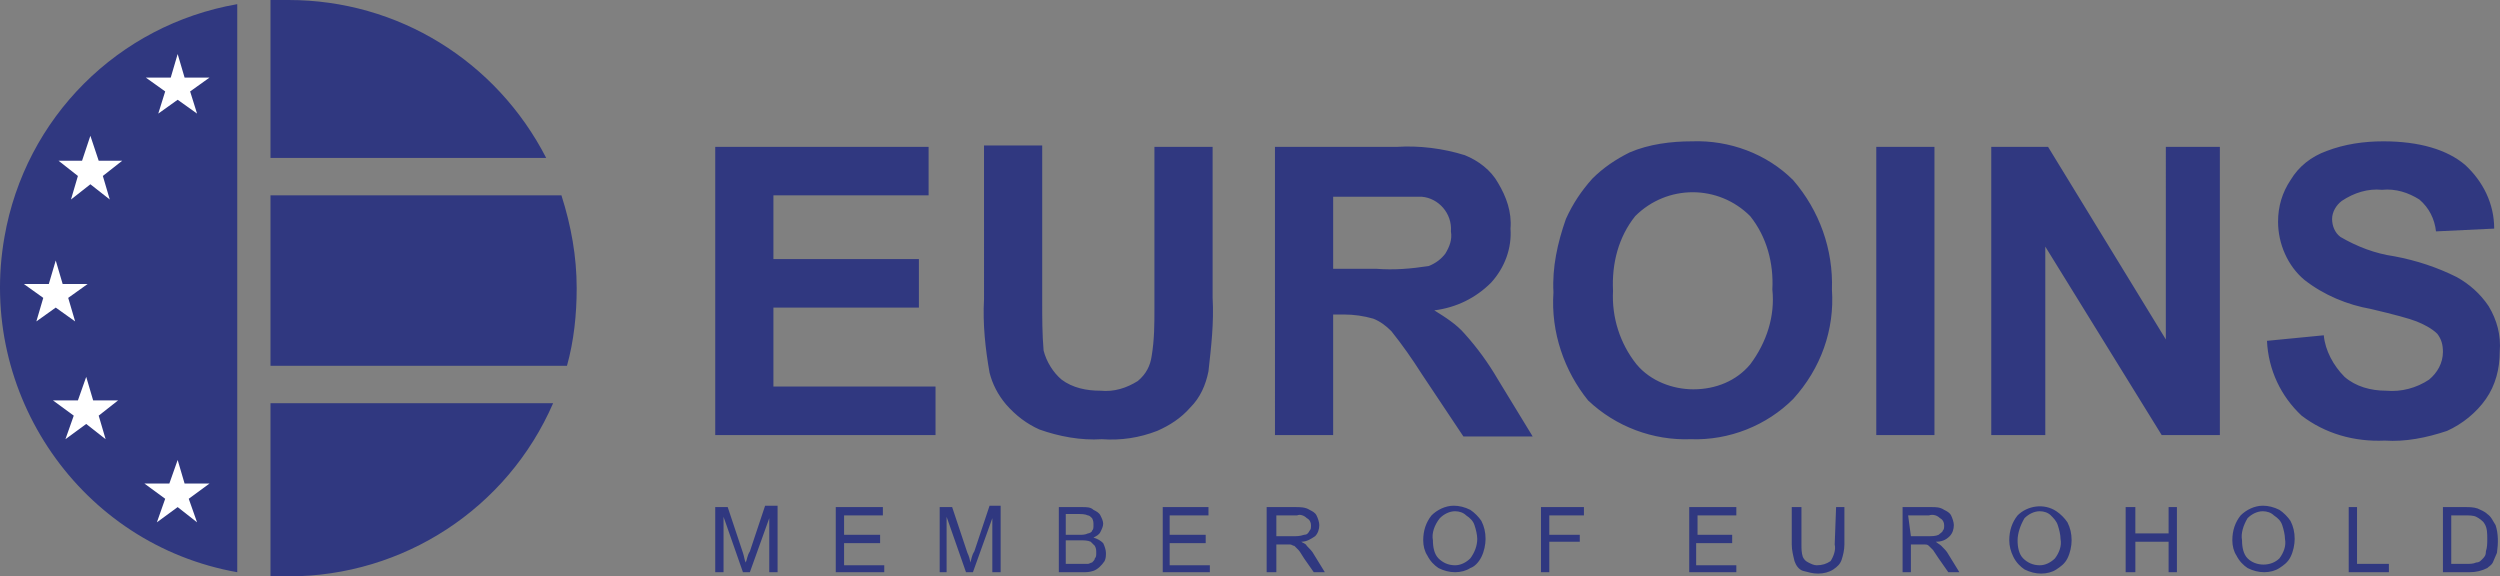 <?xml version="1.0" encoding="UTF-8" standalone="no"?>
<!-- Generator: Adobe Illustrator 22.1.0, SVG Export Plug-In . SVG Version: 6.00 Build 0)  -->

<svg
   version="1.1"
   id="Layer_1"
   x="0px"
   y="0px"
   viewBox="0 0 180.442 41.6"
   xml:space="preserve"
   sodipodi:docname="evroins.svg"
   width="180.442"
   height="41.6"
   inkscape:version="1.3.2 (091e20e, 2023-11-25)"
   xmlns:inkscape="http://www.inkscape.org/namespaces/inkscape"
   xmlns:sodipodi="http://sodipodi.sourceforge.net/DTD/sodipodi-0.dtd"
   xmlns="http://www.w3.org/2000/svg"
   xmlns:svg="http://www.w3.org/2000/svg"
   xmlns:rdf="http://www.w3.org/1999/02/22-rdf-syntax-ns#"
   xmlns:cc="http://creativecommons.org/ns#"
   xmlns:dc="http://purl.org/dc/elements/1.1/"><rect x="0" y="0" width="180.442" height="41.6" fill="#808080" stroke="none"/><defs
   id="defs9" /><sodipodi:namedview
   id="namedview9"
   pagecolor="#ffffff"
   bordercolor="#000000"
   borderopacity="0.25"
   inkscape:showpageshadow="2"
   inkscape:pageopacity="0.0"
   inkscape:pagecheckerboard="0"
   inkscape:deskcolor="#d1d1d1"
   inkscape:zoom="2.8199835"
   inkscape:cx="90.071448"
   inkscape:cy="20.922108"
   inkscape:window-width="1312"
   inkscape:window-height="449"
   inkscape:window-x="0"
   inkscape:window-y="25"
   inkscape:window-maximized="0"
   inkscape:current-layer="Layer_1" />
<style
   type="text/css"
   id="style1">
	.st0{fill:#303880;}
	.st1{fill:none;}
	.st2{fill:#FFFFFF;}
</style>
<title
   id="title1">Asset 3</title>
<g
   id="Layer_2_1_"
   transform="translate(-30.877,-15.7)">
	<g
   id="Layer_1-2">
		<g
   id="_913838544">
			<path
   class="st0"
   d="m 194.5,40.3 4.1,-0.4 c 0.1,1.1 0.7,2.2 1.5,3 0.8,0.7 1.9,1 3,1 1.1,0.1 2.2,-0.2 3.1,-0.8 0.6,-0.5 1,-1.2 1,-2 0,-0.5 -0.1,-0.9 -0.4,-1.3 -0.4,-0.4 -1,-0.7 -1.5,-0.9 -0.5,-0.2 -1.6,-0.5 -3.3,-0.9 -1.7,-0.3 -3.4,-1 -4.8,-2.1 -1.2,-1 -1.9,-2.6 -1.9,-4.2 0,-1.1 0.3,-2.1 0.9,-3 0.6,-1 1.5,-1.7 2.6,-2.1 1.3,-0.5 2.7,-0.7 4.1,-0.7 2.6,0 4.6,0.6 5.9,1.7 1.3,1.2 2.1,2.8 2.1,4.6 l -4.2,0.2 c -0.1,-0.9 -0.5,-1.7 -1.2,-2.3 -0.8,-0.5 -1.7,-0.8 -2.7,-0.7 -1,-0.1 -2,0.2 -2.9,0.8 -0.4,0.3 -0.7,0.8 -0.7,1.3 0,0.5 0.2,1 0.6,1.3 1.2,0.7 2.5,1.2 3.9,1.4 1.6,0.3 3.1,0.8 4.5,1.5 0.9,0.5 1.7,1.2 2.3,2.1 0.6,1 0.9,2.1 0.8,3.3 0,1.2 -0.3,2.4 -1,3.4 -0.7,1 -1.7,1.8 -2.8,2.3 -1.5,0.5 -3,0.8 -4.5,0.7 -2.2,0.1 -4.3,-0.5 -6,-1.8 -1.5,-1.4 -2.4,-3.3 -2.5,-5.4 z m -19.9,6.8 V 26.3 h 4.1 l 8.5,13.9 V 26.3 h 3.9 v 20.8 h -4.2 l -8.4,-13.6 v 13.6 z m -8.3,-20.8 h 4.2 v 20.8 h -4.2 z m -19,10.4 c -0.1,1.9 0.5,3.8 1.7,5.3 1,1.2 2.6,1.8 4.1,1.8 1.6,0 3.1,-0.6 4.1,-1.8 1.2,-1.6 1.8,-3.5 1.6,-5.4 0.1,-1.9 -0.4,-3.8 -1.6,-5.3 -2.3,-2.3 -6,-2.3 -8.3,0 0,0 0,0 0,0 -1.2,1.5 -1.7,3.4 -1.6,5.4 z m -4.3,0.1 c -0.1,-1.8 0.3,-3.6 0.9,-5.3 0.5,-1.1 1.1,-2 1.9,-2.9 0.8,-0.8 1.7,-1.4 2.7,-1.9 1.4,-0.6 3,-0.8 4.5,-0.8 2.7,-0.1 5.4,0.9 7.3,2.8 1.9,2.2 2.9,5 2.8,7.9 0.2,2.9 -0.8,5.7 -2.8,7.9 -1.9,1.9 -4.6,3 -7.4,2.9 -2.7,0.1 -5.4,-0.9 -7.4,-2.8 -1.7,-2.1 -2.7,-4.9 -2.5,-7.8 z m -15.9,-1.7 h 3.1 c 1.3,0.1 2.5,0 3.8,-0.2 0.5,-0.2 0.9,-0.5 1.2,-0.9 0.3,-0.5 0.5,-1 0.4,-1.6 0.1,-1.3 -0.9,-2.4 -2.1,-2.5 -0.3,0 -1.4,0 -3.1,0 h -3.3 z m -4.2,12 V 26.3 h 8.8 c 1.6,-0.1 3.3,0.1 4.9,0.6 1,0.4 1.9,1.1 2.4,2 0.6,1 1,2.1 0.9,3.3 0.1,1.4 -0.4,2.8 -1.4,3.9 -1.1,1.1 -2.5,1.8 -4.1,2 0.8,0.5 1.6,1 2.2,1.7 0.9,1 1.7,2.1 2.4,3.3 l 2.5,4.1 h -5 l -3,-4.5 c -0.7,-1.1 -1.4,-2.1 -2.2,-3.1 -0.4,-0.4 -0.8,-0.7 -1.3,-0.9 -0.7,-0.2 -1.4,-0.3 -2.1,-0.3 h -0.8 v 8.7 z m -21,-20.9 h 4.2 v 11.3 c 0,1.2 0,2.3 0.1,3.5 0.2,0.8 0.7,1.6 1.3,2.1 0.8,0.6 1.8,0.8 2.8,0.8 1,0.1 1.9,-0.2 2.7,-0.7 0.6,-0.5 0.9,-1.1 1,-1.8 0.2,-1.2 0.2,-2.3 0.2,-3.5 V 26.3 h 4.2 v 10.9 c 0.1,1.8 -0.1,3.5 -0.3,5.3 -0.2,1 -0.6,1.9 -1.3,2.6 -0.7,0.8 -1.5,1.3 -2.4,1.7 -1.3,0.5 -2.6,0.7 -4,0.6 -1.5,0.1 -3.1,-0.2 -4.5,-0.7 -0.9,-0.4 -1.7,-1 -2.4,-1.8 -0.6,-0.7 -1,-1.5 -1.2,-2.3 -0.3,-1.7 -0.5,-3.5 -0.4,-5.3 z M 82.5,47.1 V 26.3 h 15.4 v 3.5 H 86.7 v 4.6 h 10.5 v 3.5 H 86.7 v 5.7 h 11.7 v 3.5 z"
   id="path1" />
			<path
   class="st1"
   d="m 194.5,40.3 4.1,-0.4 c 0.1,1.1 0.7,2.2 1.5,3 0.8,0.7 1.9,1 3,1 1.1,0.1 2.2,-0.2 3.1,-0.8 0.6,-0.5 1,-1.2 1,-2 0,-0.5 -0.1,-0.9 -0.4,-1.3 -0.4,-0.4 -1,-0.7 -1.5,-0.9 -0.5,-0.2 -1.6,-0.5 -3.3,-0.9 -1.7,-0.3 -3.4,-1 -4.8,-2.1 -1.2,-1 -1.9,-2.6 -1.9,-4.2 0,-1.1 0.3,-2.1 0.9,-3 0.6,-1 1.5,-1.7 2.6,-2.1 1.3,-0.5 2.7,-0.7 4.1,-0.7 2.6,0 4.6,0.6 5.9,1.7 1.3,1.2 2.1,2.8 2.1,4.6 l -4.2,0.2 c -0.1,-0.9 -0.5,-1.7 -1.2,-2.3 -0.8,-0.5 -1.7,-0.8 -2.7,-0.7 -1,-0.1 -2,0.2 -2.9,0.8 -0.4,0.3 -0.7,0.8 -0.7,1.3 0,0.5 0.2,1 0.6,1.3 1.2,0.7 2.5,1.2 3.9,1.4 1.6,0.3 3.1,0.8 4.5,1.5 0.9,0.5 1.7,1.2 2.3,2.1 0.6,1 0.9,2.1 0.8,3.3 0,1.2 -0.3,2.4 -1,3.4 -0.7,1 -1.7,1.8 -2.8,2.3 -1.5,0.5 -3,0.8 -4.5,0.7 -2.2,0.1 -4.3,-0.5 -6,-1.8 -1.5,-1.4 -2.4,-3.3 -2.5,-5.4 z m -19.9,6.8 V 26.3 h 4.1 l 8.5,13.9 V 26.3 h 3.9 v 20.8 h -4.2 l -8.4,-13.6 v 13.6 z m -8.3,-20.8 h 4.2 v 20.8 h -4.2 z m -19,10.4 c -0.1,1.9 0.5,3.8 1.7,5.3 1,1.2 2.6,1.8 4.1,1.8 1.6,0 3.1,-0.6 4.1,-1.8 1.2,-1.6 1.8,-3.5 1.6,-5.4 0.1,-1.9 -0.4,-3.8 -1.6,-5.3 -2.3,-2.3 -6,-2.3 -8.3,0 0,0 0,0 0,0 -1.2,1.5 -1.7,3.4 -1.6,5.4 z m -4.3,0.1 c -0.1,-1.8 0.3,-3.6 0.9,-5.3 0.5,-1.1 1.1,-2 1.9,-2.9 0.8,-0.8 1.7,-1.4 2.7,-1.9 1.4,-0.6 3,-0.8 4.5,-0.8 2.7,-0.1 5.4,0.9 7.3,2.8 1.9,2.2 2.9,5 2.8,7.9 0.2,2.9 -0.8,5.7 -2.8,7.9 -1.9,1.9 -4.6,3 -7.4,2.9 -2.7,0.1 -5.4,-0.9 -7.4,-2.8 -1.7,-2.1 -2.7,-4.9 -2.5,-7.8 z m -15.9,-1.7 h 3.1 c 1.3,0.1 2.5,0 3.8,-0.2 0.5,-0.2 0.9,-0.5 1.2,-0.9 0.3,-0.5 0.5,-1 0.4,-1.6 0.1,-1.3 -0.9,-2.4 -2.1,-2.5 -0.3,0 -1.4,0 -3.1,0 h -3.3 z m -4.2,12 V 26.3 h 8.8 c 1.6,-0.1 3.3,0.1 4.9,0.6 1,0.4 1.9,1.1 2.4,2 0.6,1 1,2.1 0.9,3.3 0.1,1.4 -0.4,2.8 -1.4,3.9 -1.1,1.1 -2.5,1.8 -4.1,2 0.8,0.5 1.6,1 2.2,1.7 0.9,1 1.7,2.1 2.4,3.3 l 2.5,4.1 h -5 l -3,-4.5 c -0.7,-1.1 -1.4,-2.1 -2.2,-3.1 -0.4,-0.4 -0.8,-0.7 -1.3,-0.9 -0.7,-0.2 -1.4,-0.3 -2.1,-0.3 h -0.8 v 8.7 z m -21,-20.9 h 4.2 v 11.3 c 0,1.2 0,2.3 0.1,3.5 0.2,0.8 0.7,1.6 1.3,2.1 0.8,0.6 1.8,0.8 2.8,0.8 1,0.1 1.9,-0.2 2.7,-0.7 0.6,-0.5 0.9,-1.1 1,-1.8 0.2,-1.2 0.2,-2.3 0.2,-3.5 V 26.3 h 4.2 v 10.9 c 0.1,1.8 -0.1,3.5 -0.3,5.3 -0.2,1 -0.6,1.9 -1.3,2.6 -0.7,0.8 -1.5,1.3 -2.4,1.7 -1.3,0.5 -2.6,0.7 -4,0.6 -1.5,0.1 -3.1,-0.2 -4.5,-0.7 -0.9,-0.4 -1.7,-1 -2.4,-1.8 -0.6,-0.7 -1,-1.5 -1.2,-2.3 -0.3,-1.7 -0.5,-3.5 -0.4,-5.3 z M 82.5,47.1 V 26.3 h 15.4 v 3.5 H 86.7 v 4.6 h 10.5 v 3.5 H 86.7 v 5.7 h 11.7 v 3.5 z"
   id="path2" />
		</g>
		<g
   id="_913837744">
			<path
   class="st0"
   d="m 207.9,56.4 h 1 c 0.2,0 0.5,0 0.7,-0.1 0.2,0 0.3,-0.1 0.4,-0.2 0.2,-0.2 0.3,-0.3 0.3,-0.6 0.1,-0.3 0.1,-0.6 0.1,-0.9 0,-0.4 0,-0.8 -0.2,-1.1 -0.1,-0.2 -0.4,-0.4 -0.6,-0.5 -0.2,-0.1 -0.5,-0.1 -0.8,-0.1 h -1 v 3.5 z m -0.7,0.6 v -4.7 h 1.6 c 0.3,0 0.6,0 0.9,0.1 0.2,0.1 0.5,0.2 0.7,0.4 0.3,0.2 0.4,0.5 0.6,0.8 0.2,0.6 0.2,1.3 0.1,2 -0.1,0.2 -0.2,0.5 -0.3,0.7 -0.1,0.2 -0.3,0.3 -0.4,0.4 -0.4,0.2 -0.8,0.3 -1.3,0.3 z m -6.8,0 v -4.7 h 0.6 v 4.1 h 2.3 V 57 Z m -7.7,-2.3 c 0,0.5 0.1,1 0.4,1.3 0.6,0.6 1.7,0.6 2.3,0 0,0 0,0 0,0 0.3,-0.4 0.5,-0.9 0.4,-1.4 0,-0.3 -0.1,-0.7 -0.2,-1 -0.1,-0.3 -0.3,-0.5 -0.6,-0.7 -0.2,-0.2 -0.5,-0.3 -0.8,-0.3 -0.4,0 -0.8,0.2 -1.1,0.5 -0.3,0.5 -0.5,1.1 -0.4,1.6 z m -0.7,0 c 0,-0.7 0.2,-1.3 0.6,-1.8 0.4,-0.4 1,-0.7 1.6,-0.7 0.4,0 0.8,0.1 1.2,0.3 0.3,0.2 0.6,0.5 0.8,0.8 0.2,0.4 0.3,0.8 0.3,1.3 0,0.4 -0.1,0.9 -0.3,1.3 -0.2,0.4 -0.5,0.6 -0.8,0.8 -0.3,0.2 -0.7,0.3 -1.1,0.3 -0.4,0 -0.8,-0.1 -1.2,-0.3 -0.3,-0.2 -0.6,-0.5 -0.8,-0.9 -0.2,-0.3 -0.3,-0.7 -0.3,-1.1 z m -7.7,2.3 v -4.7 h 0.7 v 1.9 h 2.4 V 52.3 H 188 V 57 h -0.6 V 54.8 H 185 V 57 Z m -7.8,-2.3 c 0,0.5 0.1,1 0.4,1.3 0.3,0.3 0.7,0.5 1.2,0.5 0.4,0 0.8,-0.2 1.1,-0.5 0.3,-0.4 0.5,-0.9 0.4,-1.4 0,-0.3 -0.1,-0.7 -0.2,-1 -0.1,-0.3 -0.3,-0.5 -0.5,-0.7 -0.2,-0.2 -0.5,-0.3 -0.8,-0.3 -0.4,0 -0.8,0.2 -1.1,0.5 -0.3,0.5 -0.5,1.1 -0.5,1.6 z m -0.6,0 c 0,-0.7 0.2,-1.3 0.6,-1.8 0.7,-0.7 1.9,-0.9 2.8,-0.3 0.3,0.2 0.6,0.5 0.8,0.8 0.2,0.4 0.3,0.8 0.3,1.3 0,0.4 -0.1,0.9 -0.3,1.3 -0.2,0.4 -0.5,0.6 -0.8,0.8 -0.3,0.2 -0.7,0.3 -1.1,0.3 -0.4,0 -0.8,-0.1 -1.2,-0.3 -0.3,-0.2 -0.6,-0.5 -0.8,-0.9 -0.2,-0.4 -0.3,-0.8 -0.3,-1.2 z m -7.1,-0.3 h 1.3 c 0.2,0 0.5,0 0.7,-0.1 0.1,-0.1 0.3,-0.2 0.3,-0.3 0.1,-0.1 0.1,-0.2 0.1,-0.4 0,-0.2 -0.1,-0.4 -0.3,-0.5 -0.2,-0.2 -0.5,-0.3 -0.8,-0.2 h -1.5 z m -0.6,2.6 v -4.7 h 2.1 c 0.3,0 0.6,0 0.9,0.2 0.2,0.1 0.4,0.2 0.5,0.4 0.1,0.2 0.2,0.5 0.2,0.7 0,0.3 -0.1,0.6 -0.3,0.8 -0.3,0.3 -0.6,0.4 -1,0.4 0.1,0.1 0.3,0.2 0.4,0.3 0.2,0.2 0.4,0.4 0.5,0.6 l 0.8,1.3 h -0.8 l -0.7,-1 -0.4,-0.6 c -0.1,-0.1 -0.2,-0.2 -0.3,-0.3 C 170,55 169.9,55 169.8,55 c -0.1,0 -0.2,0 -0.3,0 h -0.7 v 2 z m -4.8,-4.7 H 164 V 55 c 0,0.4 -0.1,0.8 -0.2,1.1 -0.1,0.3 -0.3,0.5 -0.6,0.7 -0.3,0.2 -0.7,0.3 -1.1,0.3 -0.4,0 -0.7,-0.1 -1.1,-0.2 -0.3,-0.1 -0.5,-0.4 -0.6,-0.7 -0.1,-0.4 -0.2,-0.8 -0.2,-1.2 v -2.7 h 0.7 V 55 c 0,0.3 0,0.6 0.1,0.9 0.1,0.2 0.2,0.3 0.4,0.4 0.2,0.1 0.4,0.2 0.6,0.2 0.4,0 0.7,-0.1 1,-0.3 0.2,-0.3 0.4,-0.8 0.3,-1.2 z M 152.8,57 v -4.7 h 3.4 v 0.6 h -2.8 v 1.4 h 2.5 v 0.6 h -2.6 v 1.6 h 2.9 V 57 Z m -10.7,0 v -4.7 h 3.1 v 0.6 h -2.5 v 1.4 h 2.2 v 0.5 h -2.2 V 57 Z m -7.8,-2.3 c 0,0.5 0.1,1 0.4,1.3 0.3,0.3 0.7,0.5 1.2,0.5 0.4,0 0.8,-0.2 1.1,-0.5 0.3,-0.4 0.5,-0.9 0.5,-1.4 0,-0.3 -0.1,-0.7 -0.2,-1 -0.1,-0.3 -0.3,-0.5 -0.6,-0.7 -0.2,-0.2 -0.5,-0.3 -0.8,-0.3 -0.4,0 -0.8,0.2 -1.1,0.5 -0.4,0.5 -0.6,1.1 -0.5,1.6 z m -0.7,0 c 0,-0.7 0.2,-1.3 0.6,-1.8 0.4,-0.4 1,-0.7 1.6,-0.7 0.4,0 0.8,0.1 1.2,0.3 0.3,0.2 0.6,0.5 0.8,0.8 0.2,0.4 0.3,0.8 0.3,1.3 0,0.4 -0.1,0.9 -0.3,1.3 -0.2,0.4 -0.5,0.7 -0.8,0.8 -0.3,0.2 -0.7,0.3 -1.1,0.3 -0.4,0 -0.8,-0.1 -1.2,-0.3 -0.3,-0.2 -0.6,-0.5 -0.8,-0.9 -0.2,-0.3 -0.3,-0.7 -0.3,-1.1 z M 123,54.4 h 1.3 c 0.2,0 0.4,0 0.7,-0.1 0.2,0 0.3,-0.1 0.4,-0.3 0.1,-0.1 0.1,-0.2 0.1,-0.4 0,-0.2 -0.1,-0.4 -0.3,-0.5 -0.2,-0.2 -0.5,-0.3 -0.7,-0.2 H 123 Z m -0.7,2.6 v -4.7 h 2.1 c 0.3,0 0.7,0 1,0.2 0.2,0.1 0.4,0.2 0.5,0.4 0.1,0.2 0.2,0.5 0.2,0.7 0,0.3 -0.1,0.6 -0.3,0.8 -0.3,0.2 -0.6,0.4 -1,0.4 0.1,0.1 0.3,0.1 0.4,0.3 0.2,0.2 0.4,0.4 0.5,0.6 l 0.8,1.3 h -0.8 L 125,56 c -0.2,-0.3 -0.3,-0.5 -0.4,-0.6 -0.1,-0.1 -0.2,-0.2 -0.3,-0.3 -0.1,0 -0.2,-0.1 -0.3,-0.1 -0.1,0 -0.2,0 -0.3,0 H 123 v 2 z m -7.5,0 v -4.7 h 3.3 v 0.6 h -2.8 v 1.4 h 2.6 v 0.6 h -2.6 v 1.6 h 2.9 V 57 Z m -7,-0.6 h 1.6 c 0.1,0 0.2,-0.1 0.3,-0.1 0.1,-0.1 0.2,-0.2 0.2,-0.3 0.1,-0.1 0.1,-0.2 0.1,-0.4 0,-0.2 0,-0.3 -0.1,-0.5 -0.1,-0.1 -0.2,-0.2 -0.3,-0.3 -0.2,-0.1 -0.5,-0.1 -0.7,-0.1 h -1.1 z m 0,-2.1 h 1 c 0.2,0 0.4,0 0.6,-0.1 0.1,0 0.3,-0.1 0.3,-0.2 0.1,-0.1 0.1,-0.2 0.1,-0.4 0,-0.2 0,-0.3 -0.1,-0.5 -0.1,-0.1 -0.2,-0.2 -0.3,-0.2 -0.2,-0.1 -0.5,-0.1 -0.7,-0.1 h -0.9 z m -0.5,2.7 v -4.7 h 1.7 c 0.3,0 0.6,0 0.8,0.2 0.2,0.1 0.4,0.2 0.5,0.4 0.1,0.2 0.2,0.4 0.2,0.6 0,0.2 -0.1,0.4 -0.2,0.6 -0.1,0.2 -0.3,0.3 -0.5,0.4 0.3,0.1 0.5,0.2 0.7,0.4 0.1,0.2 0.2,0.5 0.2,0.7 0,0.2 0,0.4 -0.1,0.6 -0.2,0.3 -0.5,0.6 -0.8,0.7 -0.3,0.1 -0.5,0.1 -0.8,0.1 z m -8.6,0 v -4.7 h 0.9 l 1.1,3.3 c 0.1,0.2 0.2,0.5 0.2,0.7 0.1,-0.2 0.1,-0.5 0.3,-0.8 l 1.1,-3.3 h 0.8 V 57 h -0.6 v -3.9 l -1.4,3.9 h -0.5 l -1.4,-4 v 4 z m -7.5,0 v -4.7 h 3.4 v 0.6 h -2.8 v 1.4 h 2.6 v 0.6 h -2.6 v 1.6 h 2.9 V 57 Z m -8.7,0 v -4.7 h 0.9 l 1.1,3.3 c 0.1,0.3 0.1,0.5 0.2,0.7 0.1,-0.2 0.1,-0.5 0.3,-0.8 l 1.1,-3.3 H 87 V 57 H 86.4 V 53.1 L 85,57 h -0.5 l -1.4,-4 v 4 z"
   id="path3" />
			<path
   class="st1"
   d="m 207.9,56.4 h 1 c 0.2,0 0.5,0 0.7,-0.1 0.2,0 0.3,-0.1 0.4,-0.2 0.2,-0.2 0.3,-0.3 0.3,-0.6 0.1,-0.3 0.1,-0.6 0.1,-0.9 0,-0.4 0,-0.8 -0.2,-1.1 -0.1,-0.2 -0.4,-0.4 -0.6,-0.5 -0.2,-0.1 -0.5,-0.1 -0.8,-0.1 h -1 v 3.5 z m -0.7,0.6 v -4.7 h 1.6 c 0.3,0 0.6,0 0.9,0.1 0.2,0.1 0.5,0.2 0.7,0.4 0.3,0.2 0.4,0.5 0.6,0.8 0.2,0.6 0.2,1.3 0.1,2 -0.1,0.2 -0.2,0.5 -0.3,0.7 -0.1,0.2 -0.3,0.3 -0.4,0.4 -0.4,0.2 -0.8,0.3 -1.3,0.3 z m -6.8,0 v -4.7 h 0.6 v 4.1 h 2.3 V 57 Z m -7.7,-2.3 c 0,0.5 0.1,1 0.4,1.3 0.6,0.6 1.7,0.6 2.3,0 0,0 0,0 0,0 0.3,-0.4 0.5,-0.9 0.4,-1.4 0,-0.3 -0.1,-0.7 -0.2,-1 -0.1,-0.3 -0.3,-0.5 -0.6,-0.7 -0.2,-0.2 -0.5,-0.3 -0.8,-0.3 -0.4,0 -0.8,0.2 -1.1,0.5 -0.3,0.5 -0.5,1.1 -0.4,1.6 z m -0.7,0 c 0,-0.7 0.2,-1.3 0.6,-1.8 0.4,-0.4 1,-0.7 1.6,-0.7 0.4,0 0.8,0.1 1.2,0.3 0.3,0.2 0.6,0.5 0.8,0.8 0.2,0.4 0.3,0.8 0.3,1.3 0,0.4 -0.1,0.9 -0.3,1.3 -0.2,0.4 -0.5,0.6 -0.8,0.8 -0.3,0.2 -0.7,0.3 -1.1,0.3 -0.4,0 -0.8,-0.1 -1.2,-0.3 -0.3,-0.2 -0.6,-0.5 -0.8,-0.9 -0.2,-0.3 -0.3,-0.7 -0.3,-1.1 z m -7.7,2.3 v -4.7 h 0.7 v 1.9 h 2.4 V 52.3 H 188 V 57 h -0.6 V 54.8 H 185 V 57 Z m -7.8,-2.3 c 0,0.5 0.1,1 0.4,1.3 0.3,0.3 0.7,0.5 1.2,0.5 0.4,0 0.8,-0.2 1.1,-0.5 0.3,-0.4 0.5,-0.9 0.4,-1.4 0,-0.3 -0.1,-0.7 -0.2,-1 -0.1,-0.3 -0.3,-0.5 -0.5,-0.7 -0.2,-0.2 -0.5,-0.3 -0.8,-0.3 -0.4,0 -0.8,0.2 -1.1,0.5 -0.3,0.5 -0.5,1.1 -0.5,1.6 z m -0.6,0 c 0,-0.7 0.2,-1.3 0.6,-1.8 0.7,-0.7 1.9,-0.9 2.8,-0.3 0.3,0.2 0.6,0.5 0.8,0.8 0.2,0.4 0.3,0.8 0.3,1.3 0,0.4 -0.1,0.9 -0.3,1.3 -0.2,0.4 -0.5,0.6 -0.8,0.8 -0.3,0.2 -0.7,0.3 -1.1,0.3 -0.4,0 -0.8,-0.1 -1.2,-0.3 -0.3,-0.2 -0.6,-0.5 -0.8,-0.9 -0.2,-0.4 -0.3,-0.8 -0.3,-1.2 z m -7.1,-0.3 h 1.3 c 0.2,0 0.5,0 0.7,-0.1 0.1,-0.1 0.3,-0.2 0.3,-0.3 0.1,-0.1 0.1,-0.2 0.1,-0.4 0,-0.2 -0.1,-0.4 -0.3,-0.5 -0.2,-0.2 -0.5,-0.3 -0.8,-0.2 h -1.5 z m -0.6,2.6 v -4.7 h 2.1 c 0.3,0 0.6,0 0.9,0.2 0.2,0.1 0.4,0.2 0.5,0.4 0.1,0.2 0.2,0.5 0.2,0.7 0,0.3 -0.1,0.6 -0.3,0.8 -0.3,0.3 -0.6,0.4 -1,0.4 0.1,0.1 0.3,0.2 0.4,0.3 0.2,0.2 0.4,0.4 0.5,0.6 l 0.8,1.3 h -0.8 l -0.7,-1 -0.4,-0.6 c -0.1,-0.1 -0.2,-0.2 -0.3,-0.3 C 170,55 169.9,55 169.8,55 c -0.1,0 -0.2,0 -0.3,0 h -0.7 v 2 z m -4.8,-4.7 H 164 V 55 c 0,0.4 -0.1,0.8 -0.2,1.1 -0.1,0.3 -0.3,0.5 -0.6,0.7 -0.3,0.2 -0.7,0.3 -1.1,0.3 -0.4,0 -0.7,-0.1 -1.1,-0.2 -0.3,-0.1 -0.5,-0.4 -0.6,-0.7 -0.1,-0.4 -0.2,-0.8 -0.2,-1.2 v -2.7 h 0.7 V 55 c 0,0.3 0,0.6 0.1,0.9 0.1,0.2 0.2,0.3 0.4,0.4 0.2,0.1 0.4,0.2 0.6,0.2 0.4,0 0.7,-0.1 1,-0.3 0.2,-0.3 0.4,-0.8 0.3,-1.2 z M 152.8,57 v -4.7 h 3.4 v 0.6 h -2.8 v 1.4 h 2.5 v 0.6 h -2.6 v 1.6 h 2.9 V 57 Z m -10.7,0 v -4.7 h 3.1 v 0.6 h -2.5 v 1.4 h 2.2 v 0.5 h -2.2 V 57 Z m -7.8,-2.3 c 0,0.5 0.1,1 0.4,1.3 0.3,0.3 0.7,0.5 1.2,0.5 0.4,0 0.8,-0.2 1.1,-0.5 0.3,-0.4 0.5,-0.9 0.5,-1.4 0,-0.3 -0.1,-0.7 -0.2,-1 -0.1,-0.3 -0.3,-0.5 -0.6,-0.7 -0.2,-0.2 -0.5,-0.3 -0.8,-0.3 -0.4,0 -0.8,0.2 -1.1,0.5 -0.4,0.5 -0.6,1.1 -0.5,1.6 z m -0.7,0 c 0,-0.7 0.2,-1.3 0.6,-1.8 0.4,-0.4 1,-0.7 1.6,-0.7 0.4,0 0.8,0.1 1.2,0.3 0.3,0.2 0.6,0.5 0.8,0.8 0.2,0.4 0.3,0.8 0.3,1.3 0,0.4 -0.1,0.9 -0.3,1.3 -0.2,0.4 -0.5,0.7 -0.8,0.8 -0.3,0.2 -0.7,0.3 -1.1,0.3 -0.4,0 -0.8,-0.1 -1.2,-0.3 -0.3,-0.2 -0.6,-0.5 -0.8,-0.9 -0.2,-0.3 -0.3,-0.7 -0.3,-1.1 z M 123,54.4 h 1.3 c 0.2,0 0.4,0 0.7,-0.1 0.2,0 0.3,-0.1 0.4,-0.3 0.1,-0.1 0.1,-0.2 0.1,-0.4 0,-0.2 -0.1,-0.4 -0.3,-0.5 -0.2,-0.2 -0.5,-0.3 -0.7,-0.2 H 123 Z m -0.7,2.6 v -4.7 h 2.1 c 0.3,0 0.7,0 1,0.2 0.2,0.1 0.4,0.2 0.5,0.4 0.1,0.2 0.2,0.5 0.2,0.7 0,0.3 -0.1,0.6 -0.3,0.8 -0.3,0.2 -0.6,0.4 -1,0.4 0.1,0.1 0.3,0.1 0.4,0.3 0.2,0.2 0.4,0.4 0.5,0.6 l 0.8,1.3 h -0.8 L 125,56 c -0.2,-0.3 -0.3,-0.5 -0.4,-0.6 -0.1,-0.1 -0.2,-0.2 -0.3,-0.3 -0.1,0 -0.2,-0.1 -0.3,-0.1 -0.1,0 -0.2,0 -0.3,0 H 123 v 2 z m -7.5,0 v -4.7 h 3.3 v 0.6 h -2.8 v 1.4 h 2.6 v 0.6 h -2.6 v 1.6 h 2.9 V 57 Z m -7,-0.6 h 1.6 c 0.1,0 0.2,-0.1 0.3,-0.1 0.1,-0.1 0.2,-0.2 0.2,-0.3 0.1,-0.1 0.1,-0.2 0.1,-0.4 0,-0.2 0,-0.3 -0.1,-0.5 -0.1,-0.1 -0.2,-0.2 -0.3,-0.3 -0.2,-0.1 -0.5,-0.1 -0.7,-0.1 h -1.1 z m 0,-2.1 h 1 c 0.2,0 0.4,0 0.6,-0.1 0.1,0 0.3,-0.1 0.3,-0.2 0.1,-0.1 0.1,-0.2 0.1,-0.4 0,-0.2 0,-0.3 -0.1,-0.5 -0.1,-0.1 -0.2,-0.2 -0.3,-0.2 -0.2,-0.1 -0.5,-0.1 -0.7,-0.1 h -0.9 z m -0.5,2.7 v -4.7 h 1.7 c 0.3,0 0.6,0 0.8,0.2 0.2,0.1 0.4,0.2 0.5,0.4 0.1,0.2 0.2,0.4 0.2,0.6 0,0.2 -0.1,0.4 -0.2,0.6 -0.1,0.2 -0.3,0.3 -0.5,0.4 0.3,0.1 0.5,0.2 0.7,0.4 0.1,0.2 0.2,0.5 0.2,0.7 0,0.2 0,0.4 -0.1,0.6 -0.2,0.3 -0.5,0.6 -0.8,0.7 -0.3,0.1 -0.5,0.1 -0.8,0.1 z m -8.6,0 v -4.7 h 0.9 l 1.1,3.3 c 0.1,0.2 0.2,0.5 0.2,0.7 0.1,-0.2 0.1,-0.5 0.3,-0.8 l 1.1,-3.3 h 0.8 V 57 h -0.6 v -3.9 l -1.4,3.9 h -0.5 l -1.4,-4 v 4 z m -7.5,0 v -4.7 h 3.4 v 0.6 h -2.8 v 1.4 h 2.6 v 0.6 h -2.6 v 1.6 h 2.9 V 57 Z m -8.7,0 v -4.7 h 0.9 l 1.1,3.3 c 0.1,0.3 0.1,0.5 0.2,0.7 0.1,-0.2 0.1,-0.5 0.3,-0.8 l 1.1,-3.3 H 87 V 57 H 86.4 V 53.1 L 85,57 h -0.5 l -1.4,-4 v 4 z"
   id="path4" />
		</g>
		<path
   class="st0"
   d="M 48,16 V 57 C 36.7,55 29.2,44.1 31.2,32.8 32.7,24.2 39.4,17.5 48,16 Z M 70.3,27.1 H 50.4 V 15.7 c 0.4,0 0.8,0 1.3,0 7.9,0 15,4.4 18.6,11.4 z m 1.5,15 H 50.4 v 0 -12.3 h 21 c 0.7,2.2 1.1,4.4 1.1,6.7 0,1.9 -0.2,3.8 -0.7,5.6 z M 50.4,57.3 V 44.8 h 0.1 20.3 C 67.5,52.4 60,57.3 51.7,57.3 c -0.4,0 -0.9,0 -1.3,0 z"
   id="path5" />
		<polygon
   class="st2"
   points="43.7,48.9 44.2,50.6 46,50.6 44.5,51.7 45.1,53.4 43.7,52.3 42.2,53.4 42.8,51.7 41.3,50.6 43.1,50.6 "
   id="polygon5" />
		<polygon
   class="st2"
   points="43.7,19.6 44.2,21.3 46,21.3 44.6,22.3 45.1,23.9 43.7,22.9 42.3,23.9 42.8,22.3 41.4,21.3 43.2,21.3 "
   id="polygon6" />
		<polygon
   class="st2"
   points="37.4,25.5 38,27.3 39.7,27.3 38.3,28.4 38.8,30.1 37.4,29 36,30.1 36.5,28.4 35.1,27.3 36.8,27.3 "
   id="polygon7" />
		<polygon
   class="st2"
   points="34.9,34.5 35.4,36.2 37.2,36.2 35.8,37.2 36.3,38.9 34.9,37.9 33.5,38.9 34,37.2 32.6,36.2 34.4,36.2 "
   id="polygon8" />
		<polygon
   class="st2"
   points="37.1,42.9 37.6,44.6 39.4,44.6 38,45.7 38.5,47.4 37.1,46.3 35.6,47.4 36.2,45.7 34.7,44.6 36.5,44.6 "
   id="polygon9" />
	</g>
</g>
</svg>
